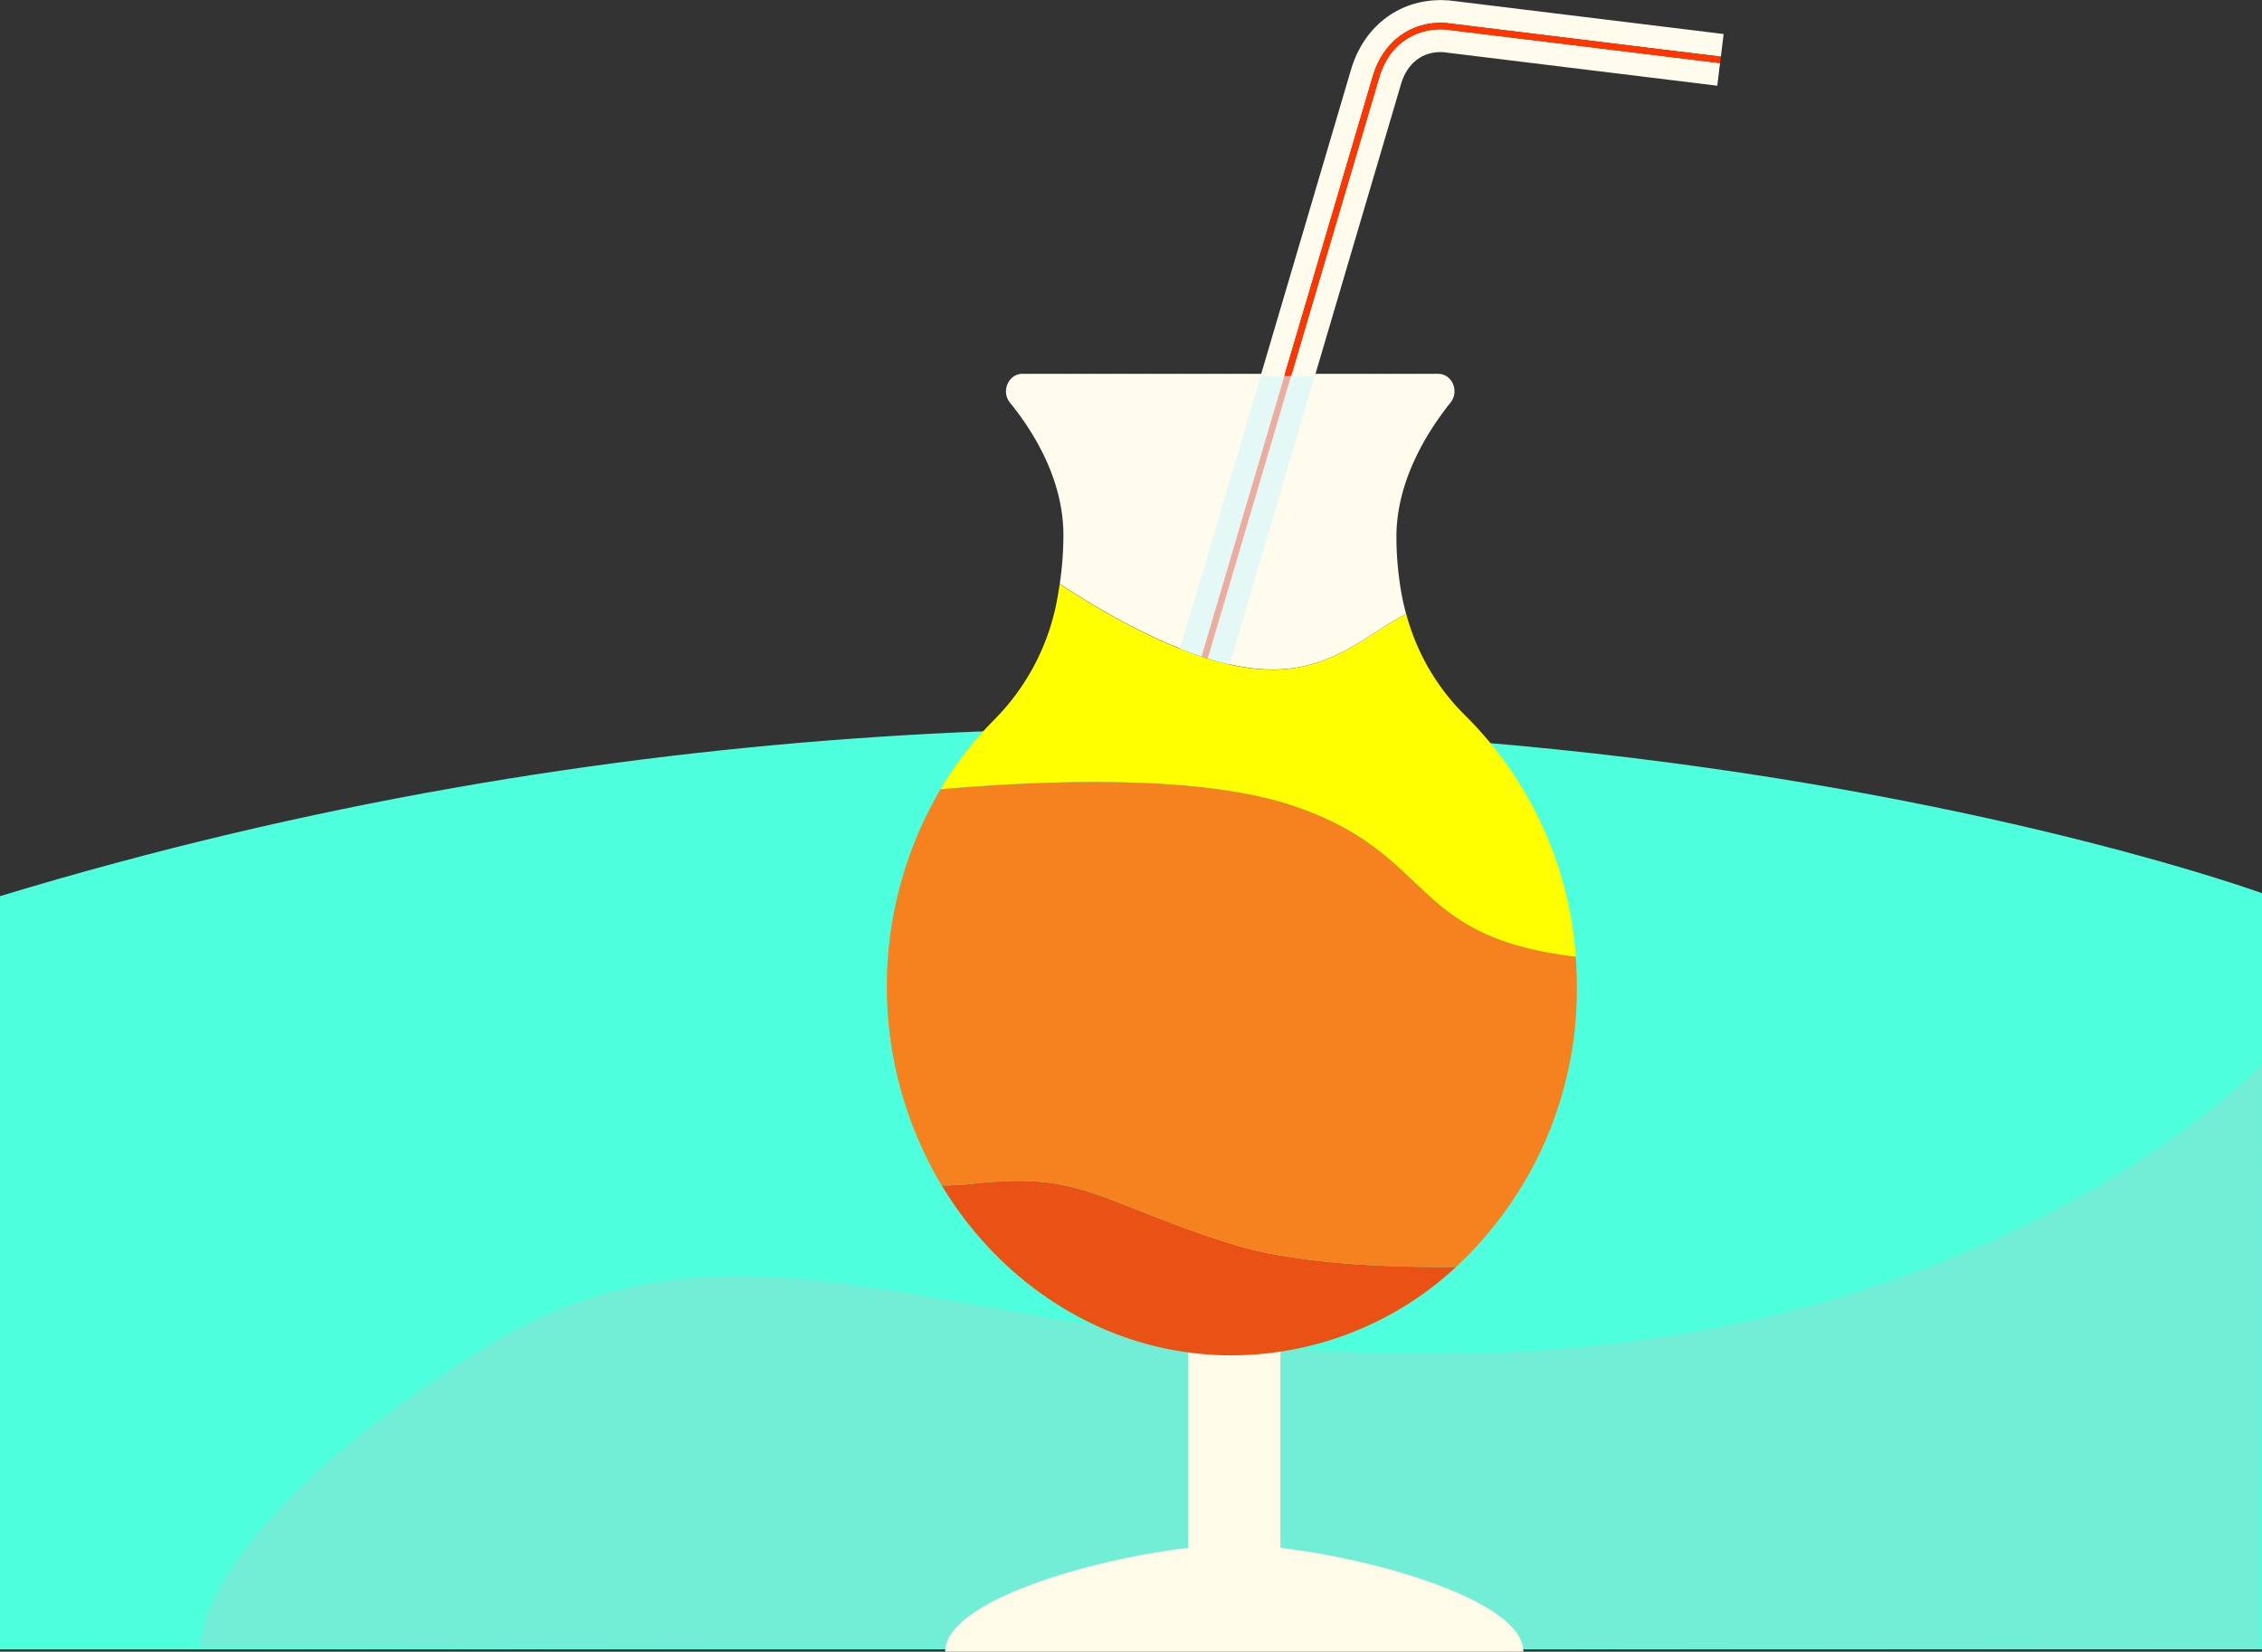 <svg id="Lager_11" data-name="Lager 11" xmlns="http://www.w3.org/2000/svg" viewBox="0 0 465.5 339.94"><rect x="0" y="0" width="465.5" height="339.94" fill="#333333" stroke="none"/><defs><style>.cls-1{fill:#4dffdd;}.cls-2{fill:#72edd6;}.cls-3{fill:#fffbe9;}.cls-4{fill:#ff3600;}.cls-5{fill:#fffcee;}.cls-6{fill:#ea5215;}.cls-7{fill:#ff0;}.cls-8{fill:#f6821f;}.cls-9{fill:#e4f9f5;}.cls-10{fill:#eaada0;}</style></defs><title>para2-top</title><path class="cls-1" d="M1249.5,409.39S1039,332.58,784,410V565h465.5Z" transform="translate(-784 -225.56)"/><path class="cls-2" d="M1249.5,444.67S1196,501,1090,504s-150-37-208,0-56.84,60.5-56.84,60.5L1249,565Z" transform="translate(-784 -225.56)"/><path class="cls-3" d="M1047.5,544.13V465.5h-19v78.63c-20.18,2.35-50,11-50,21.37h119C1097.5,555.16,1067.68,546.49,1047.5,544.13Z" transform="translate(-784 -225.56)"/><polygon class="cls-4" points="265.13 11.66 265.05 12.32 265.13 11.66 265.13 11.66"/><polygon class="cls-5" points="153.13 152.52 153.77 152.71 153.13 152.52 153.13 152.52"/><path class="cls-6" d="M1037.5,481.57c-28.07-8.82-30.55-15-53.66-12.35a51.86,51.86,0,0,1-6.05.31c12,19.89,32.41,33.55,55.88,34.87a68,68,0,0,0,50-18.1C1067.79,486.45,1050,485.5,1037.5,481.57Z" transform="translate(-784 -225.56)"/><path class="cls-7" d="M1050.71,391.63c28.89,10,23,26.82,57.58,30.87a77.71,77.71,0,0,0-22.9-49.82,45.94,45.94,0,0,1-12-20.76c-7.75,3.94-14.84,11.47-27.61,11.47-14.42,0-32.63-10.33-43.7-17.63-.2,1.34-.42,2.65-.67,3.91a47.16,47.16,0,0,1-12.68,23.89A75.44,75.44,0,0,0,977.52,388C1000.66,386,1031.78,385.06,1050.71,391.63Z" transform="translate(-784 -225.56)"/><path class="cls-5" d="M1073.37,351.92a49.88,49.88,0,0,1-1.2-5.65,67.69,67.69,0,0,1-.8-10.24c0-11.47,6.31-21.58,11.14-27.62,1.86-2.33.32-5.91-2.55-5.91H994.4c-2.87,0-4.44,3.61-2.56,5.93,4.8,5.91,11,15.75,11,27.29a69.33,69.33,0,0,1-.75,10c11.08,7.3,29.28,17.63,43.7,17.63C1058.53,363.39,1065.61,355.87,1073.37,351.92Z" transform="translate(-784 -225.56)"/><path class="cls-8" d="M1108.5,428.64q0-3.13-.23-6.19c-34.52-4.05-28.68-20.83-57.56-30.85-18.92-6.57-50-5.61-73.16-3.59a80,80,0,0,0,.23,81.53,51.86,51.86,0,0,0,6.05-.31c23.12-2.65,25.59,3.53,53.66,12.35,12.52,3.93,30.29,4.88,46.14,4.73A77.91,77.91,0,0,0,1108.5,428.64Z" transform="translate(-784 -225.56)"/><path class="cls-5" d="M1066.55,241.12c2.08-7,7.93-11.29,14.92-10.84l56.67,6.94.57-4.66-56.63-6.93-.31,0c-9.26-.6-17,5-19.72,14.19L1043.4,303h4.89Z" transform="translate(-784 -225.56)"/><path class="cls-5" d="M1081.34,231.61c-5-.32-11.21,2.1-13.51,9.88L1049.68,303h4.89l17.76-60.18c1.27-4.31,4.48-6.74,8.61-6.53l56.46,6.91.65-5.32-.08.66Z" transform="translate(-784 -225.56)"/><path class="cls-4" d="M1081.47,230.28c-7-.45-12.84,3.8-14.92,10.84L1048.28,303h1.4l18.15-61.5c2.3-7.78,8.5-10.2,13.51-9.88l56.63,6.93.08-.66.08-.66Z" transform="translate(-784 -225.56)"/><path class="cls-9" d="M1054.57,303h-4.89l-17.15,58.11c1.52.47,3,.88,4.53,1.22Z" transform="translate(-784 -225.56)"/><path class="cls-9" d="M1048.28,303h-4.89l-16.55,56.09q2.2.87,4.41,1.61Z" transform="translate(-784 -225.56)"/><polygon class="cls-10" points="248.53 135.55 265.68 77.44 264.29 77.44 247.26 135.15 248.53 135.55"/></svg>